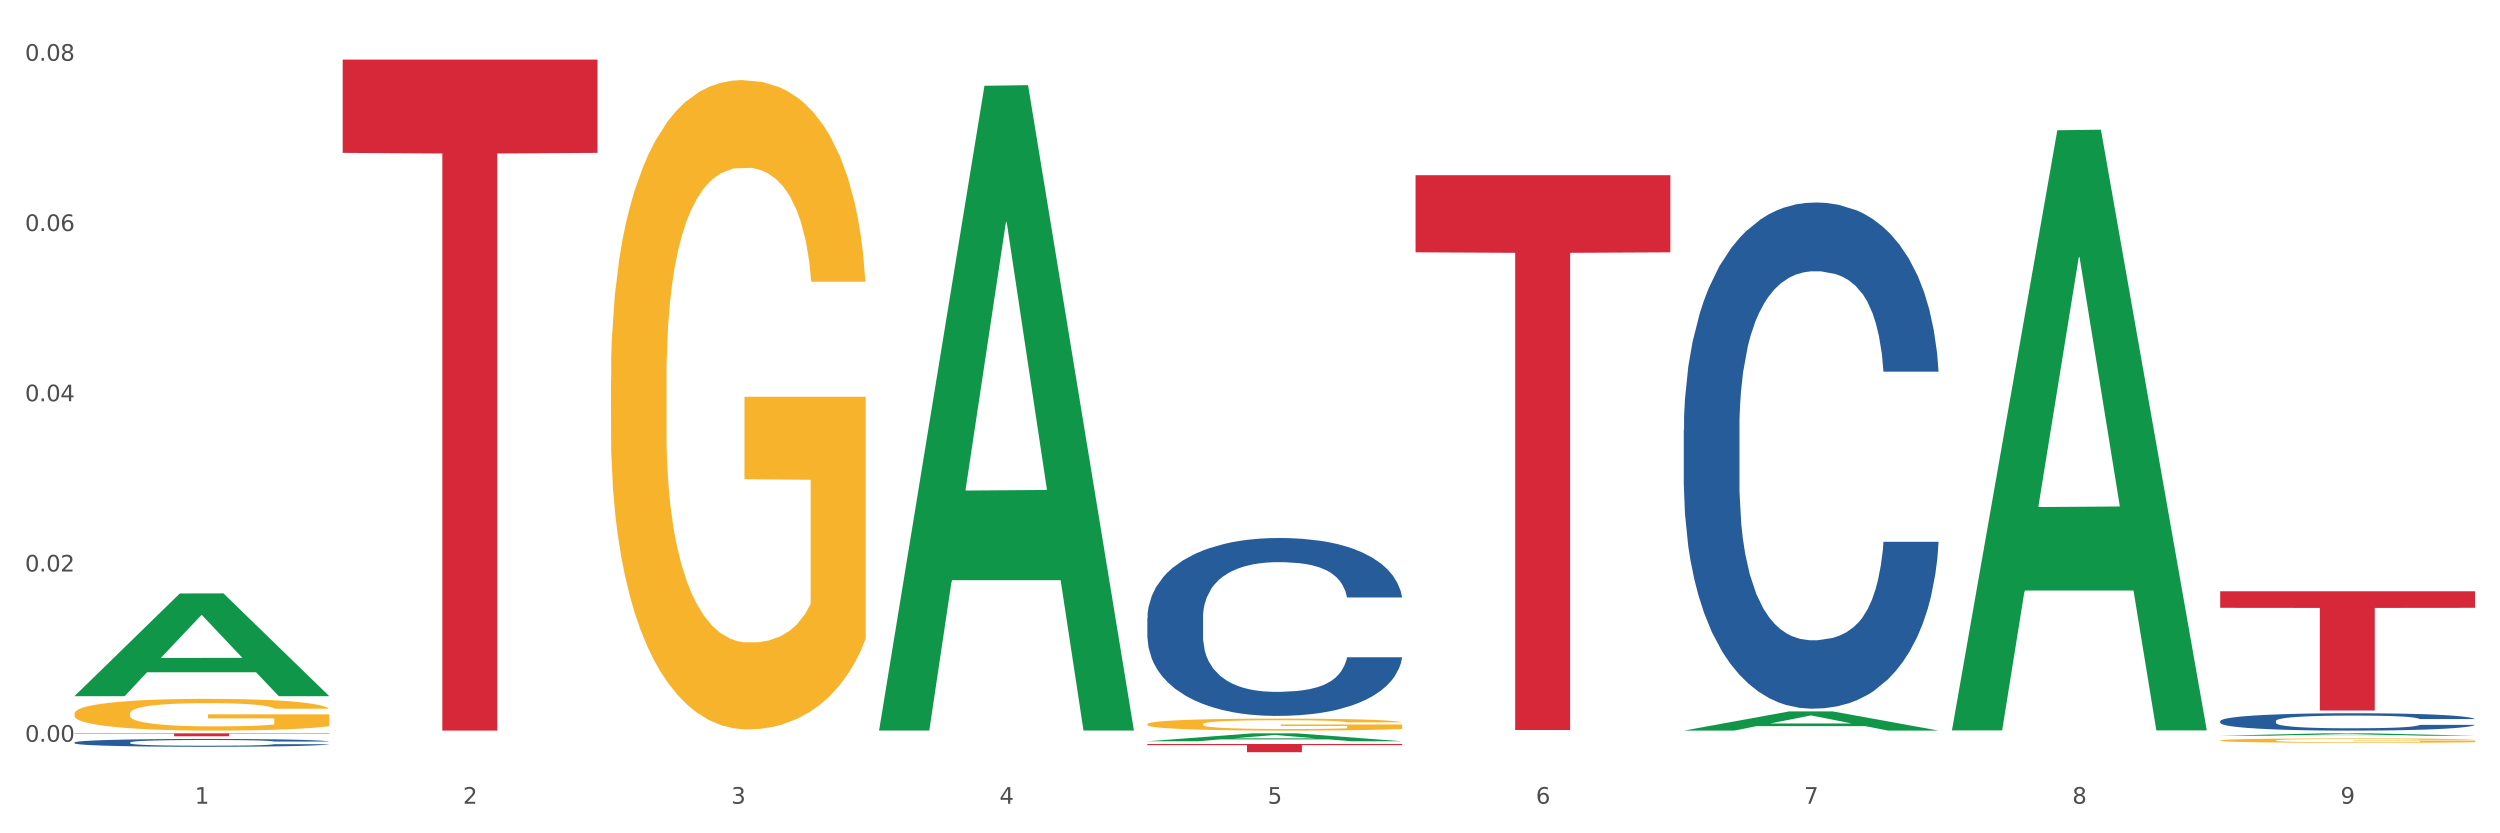 <?xml version="1.0" encoding="utf-8" standalone="no"?>
<!DOCTYPE svg PUBLIC "-//W3C//DTD SVG 1.1//EN"
  "http://www.w3.org/Graphics/SVG/1.1/DTD/svg11.dtd">
<svg xmlns:xlink="http://www.w3.org/1999/xlink" width="1080pt" height="360pt" viewBox="0 0 1080 360" xmlns="http://www.w3.org/2000/svg" version="1.1">
 <rect x="0" y="0" width="1080" height="360" fill="#333333" stroke="none"/>
 <defs>
  <style type="text/css">*{stroke-linejoin: round; stroke-linecap: butt}</style>
 </defs>
 <g id="figure_1">
  <g id="patch_1">
   <path d="M 0 360 
L 1080 360 
L 1080 0 
L 0 0 
z
" style="fill: #ffffff; stroke: #ffffff; stroke-linejoin: miter"/>
  </g>
  <g id="axes_1">
   <g id="matplotlib.axis_1">
    <g id="xtick_1">
     <g id="text_1">
      <!-- 1 -->
      <g style="fill: #4d4d4d" transform="translate(84.159 347.204) scale(0.096 -0.096)">
       <defs>
        <path id="DejaVuSans-31" d="M 794 531 
L 1825 531 
L 1825 4091 
L 703 3866 
L 703 4441 
L 1819 4666 
L 2450 4666 
L 2450 531 
L 3481 531 
L 3481 0 
L 794 0 
L 794 531 
z
" transform="scale(0.016)"/>
       </defs>
       <use xlink:href="#DejaVuSans-31"/>
      </g>
     </g>
    </g>
    <g id="xtick_2">
     <g id="text_2">
      <!-- 2 -->
      <g style="fill: #4d4d4d" transform="translate(200.027 347.204) scale(0.096 -0.096)">
       <defs>
        <path id="DejaVuSans-32" d="M 1228 531 
L 3431 531 
L 3431 0 
L 469 0 
L 469 531 
Q 828 903 1448 1529 
Q 2069 2156 2228 2338 
Q 2531 2678 2651 2914 
Q 2772 3150 2772 3378 
Q 2772 3750 2511 3984 
Q 2250 4219 1831 4219 
Q 1534 4219 1204 4116 
Q 875 4013 500 3803 
L 500 4441 
Q 881 4594 1212 4672 
Q 1544 4750 1819 4750 
Q 2544 4750 2975 4387 
Q 3406 4025 3406 3419 
Q 3406 3131 3298 2873 
Q 3191 2616 2906 2266 
Q 2828 2175 2409 1742 
Q 1991 1309 1228 531 
z
" transform="scale(0.016)"/>
       </defs>
       <use xlink:href="#DejaVuSans-32"/>
      </g>
     </g>
    </g>
    <g id="xtick_3">
     <g id="text_3">
      <!-- 3 -->
      <g style="fill: #4d4d4d" transform="translate(315.896 347.204) scale(0.096 -0.096)">
       <defs>
        <path id="DejaVuSans-33" d="M 2597 2516 
Q 3050 2419 3304 2112 
Q 3559 1806 3559 1356 
Q 3559 666 3084 287 
Q 2609 -91 1734 -91 
Q 1441 -91 1130 -33 
Q 819 25 488 141 
L 488 750 
Q 750 597 1062 519 
Q 1375 441 1716 441 
Q 2309 441 2620 675 
Q 2931 909 2931 1356 
Q 2931 1769 2642 2001 
Q 2353 2234 1838 2234 
L 1294 2234 
L 1294 2753 
L 1863 2753 
Q 2328 2753 2575 2939 
Q 2822 3125 2822 3475 
Q 2822 3834 2567 4026 
Q 2313 4219 1838 4219 
Q 1578 4219 1281 4162 
Q 984 4106 628 3988 
L 628 4550 
Q 988 4650 1302 4700 
Q 1616 4750 1894 4750 
Q 2613 4750 3031 4423 
Q 3450 4097 3450 3541 
Q 3450 3153 3228 2886 
Q 3006 2619 2597 2516 
z
" transform="scale(0.016)"/>
       </defs>
       <use xlink:href="#DejaVuSans-33"/>
      </g>
     </g>
    </g>
    <g id="xtick_4">
     <g id="text_4">
      <!-- 4 -->
      <g style="fill: #4d4d4d" transform="translate(431.765 347.204) scale(0.096 -0.096)">
       <defs>
        <path id="DejaVuSans-34" d="M 2419 4116 
L 825 1625 
L 2419 1625 
L 2419 4116 
z
M 2253 4666 
L 3047 4666 
L 3047 1625 
L 3713 1625 
L 3713 1100 
L 3047 1100 
L 3047 0 
L 2419 0 
L 2419 1100 
L 313 1100 
L 313 1709 
L 2253 4666 
z
" transform="scale(0.016)"/>
       </defs>
       <use xlink:href="#DejaVuSans-34"/>
      </g>
     </g>
    </g>
    <g id="xtick_5">
     <g id="text_5">
      <!-- 5 -->
      <g style="fill: #4d4d4d" transform="translate(547.634 347.204) scale(0.096 -0.096)">
       <defs>
        <path id="DejaVuSans-35" d="M 691 4666 
L 3169 4666 
L 3169 4134 
L 1269 4134 
L 1269 2991 
Q 1406 3038 1543 3061 
Q 1681 3084 1819 3084 
Q 2600 3084 3056 2656 
Q 3513 2228 3513 1497 
Q 3513 744 3044 326 
Q 2575 -91 1722 -91 
Q 1428 -91 1123 -41 
Q 819 9 494 109 
L 494 744 
Q 775 591 1075 516 
Q 1375 441 1709 441 
Q 2250 441 2565 725 
Q 2881 1009 2881 1497 
Q 2881 1984 2565 2268 
Q 2250 2553 1709 2553 
Q 1456 2553 1204 2497 
Q 953 2441 691 2322 
L 691 4666 
z
" transform="scale(0.016)"/>
       </defs>
       <use xlink:href="#DejaVuSans-35"/>
      </g>
     </g>
    </g>
    <g id="xtick_6">
     <g id="text_6">
      <!-- 6 -->
      <g style="fill: #4d4d4d" transform="translate(663.502 347.204) scale(0.096 -0.096)">
       <defs>
        <path id="DejaVuSans-36" d="M 2113 2584 
Q 1688 2584 1439 2293 
Q 1191 2003 1191 1497 
Q 1191 994 1439 701 
Q 1688 409 2113 409 
Q 2538 409 2786 701 
Q 3034 994 3034 1497 
Q 3034 2003 2786 2293 
Q 2538 2584 2113 2584 
z
M 3366 4563 
L 3366 3988 
Q 3128 4100 2886 4159 
Q 2644 4219 2406 4219 
Q 1781 4219 1451 3797 
Q 1122 3375 1075 2522 
Q 1259 2794 1537 2939 
Q 1816 3084 2150 3084 
Q 2853 3084 3261 2657 
Q 3669 2231 3669 1497 
Q 3669 778 3244 343 
Q 2819 -91 2113 -91 
Q 1303 -91 875 529 
Q 447 1150 447 2328 
Q 447 3434 972 4092 
Q 1497 4750 2381 4750 
Q 2619 4750 2861 4703 
Q 3103 4656 3366 4563 
z
" transform="scale(0.016)"/>
       </defs>
       <use xlink:href="#DejaVuSans-36"/>
      </g>
     </g>
    </g>
    <g id="xtick_7">
     <g id="text_7">
      <!-- 7 -->
      <g style="fill: #4d4d4d" transform="translate(779.371 347.204) scale(0.096 -0.096)">
       <defs>
        <path id="DejaVuSans-37" d="M 525 4666 
L 3525 4666 
L 3525 4397 
L 1831 0 
L 1172 0 
L 2766 4134 
L 525 4134 
L 525 4666 
z
" transform="scale(0.016)"/>
       </defs>
       <use xlink:href="#DejaVuSans-37"/>
      </g>
     </g>
    </g>
    <g id="xtick_8">
     <g id="text_8">
      <!-- 8 -->
      <g style="fill: #4d4d4d" transform="translate(895.24 347.204) scale(0.096 -0.096)">
       <defs>
        <path id="DejaVuSans-38" d="M 2034 2216 
Q 1584 2216 1326 1975 
Q 1069 1734 1069 1313 
Q 1069 891 1326 650 
Q 1584 409 2034 409 
Q 2484 409 2743 651 
Q 3003 894 3003 1313 
Q 3003 1734 2745 1975 
Q 2488 2216 2034 2216 
z
M 1403 2484 
Q 997 2584 770 2862 
Q 544 3141 544 3541 
Q 544 4100 942 4425 
Q 1341 4750 2034 4750 
Q 2731 4750 3128 4425 
Q 3525 4100 3525 3541 
Q 3525 3141 3298 2862 
Q 3072 2584 2669 2484 
Q 3125 2378 3379 2068 
Q 3634 1759 3634 1313 
Q 3634 634 3220 271 
Q 2806 -91 2034 -91 
Q 1263 -91 848 271 
Q 434 634 434 1313 
Q 434 1759 690 2068 
Q 947 2378 1403 2484 
z
M 1172 3481 
Q 1172 3119 1398 2916 
Q 1625 2713 2034 2713 
Q 2441 2713 2670 2916 
Q 2900 3119 2900 3481 
Q 2900 3844 2670 4047 
Q 2441 4250 2034 4250 
Q 1625 4250 1398 4047 
Q 1172 3844 1172 3481 
z
" transform="scale(0.016)"/>
       </defs>
       <use xlink:href="#DejaVuSans-38"/>
      </g>
     </g>
    </g>
    <g id="xtick_9">
     <g id="text_9">
      <!-- 9 -->
      <g style="fill: #4d4d4d" transform="translate(1011.108 347.204) scale(0.096 -0.096)">
       <defs>
        <path id="DejaVuSans-39" d="M 703 97 
L 703 672 
Q 941 559 1184 500 
Q 1428 441 1663 441 
Q 2288 441 2617 861 
Q 2947 1281 2994 2138 
Q 2813 1869 2534 1725 
Q 2256 1581 1919 1581 
Q 1219 1581 811 2004 
Q 403 2428 403 3163 
Q 403 3881 828 4315 
Q 1253 4750 1959 4750 
Q 2769 4750 3195 4129 
Q 3622 3509 3622 2328 
Q 3622 1225 3098 567 
Q 2575 -91 1691 -91 
Q 1453 -91 1209 -44 
Q 966 3 703 97 
z
M 1959 2075 
Q 2384 2075 2632 2365 
Q 2881 2656 2881 3163 
Q 2881 3666 2632 3958 
Q 2384 4250 1959 4250 
Q 1534 4250 1286 3958 
Q 1038 3666 1038 3163 
Q 1038 2656 1286 2365 
Q 1534 2075 1959 2075 
z
" transform="scale(0.016)"/>
       </defs>
       <use xlink:href="#DejaVuSans-39"/>
      </g>
     </g>
    </g>
    <g id="xtick_10"/>
    <g id="xtick_11"/>
    <g id="xtick_12"/>
    <g id="xtick_13"/>
    <g id="xtick_14"/>
    <g id="xtick_15"/>
    <g id="xtick_16"/>
    <g id="xtick_17"/>
   </g>
   <g id="matplotlib.axis_2">
    <g id="ytick_1">
     <g id="text_10">
      <!-- 0.00 -->
      <g style="fill: #4d4d4d" transform="translate(10.8 320.436) scale(0.096 -0.096)">
       <defs>
        <path id="DejaVuSans-30" d="M 2034 4250 
Q 1547 4250 1301 3770 
Q 1056 3291 1056 2328 
Q 1056 1369 1301 889 
Q 1547 409 2034 409 
Q 2525 409 2770 889 
Q 3016 1369 3016 2328 
Q 3016 3291 2770 3770 
Q 2525 4250 2034 4250 
z
M 2034 4750 
Q 2819 4750 3233 4129 
Q 3647 3509 3647 2328 
Q 3647 1150 3233 529 
Q 2819 -91 2034 -91 
Q 1250 -91 836 529 
Q 422 1150 422 2328 
Q 422 3509 836 4129 
Q 1250 4750 2034 4750 
z
" transform="scale(0.016)"/>
        <path id="DejaVuSans-2e" d="M 684 794 
L 1344 794 
L 1344 0 
L 684 0 
L 684 794 
z
" transform="scale(0.016)"/>
       </defs>
       <use xlink:href="#DejaVuSans-30"/>
       <use xlink:href="#DejaVuSans-2e" transform="translate(63.623 0)"/>
       <use xlink:href="#DejaVuSans-30" transform="translate(95.41 0)"/>
       <use xlink:href="#DejaVuSans-30" transform="translate(159.033 0)"/>
      </g>
     </g>
    </g>
    <g id="ytick_2">
     <g id="text_11">
      <!-- 0.02 -->
      <g style="fill: #4d4d4d" transform="translate(10.8 246.889) scale(0.096 -0.096)">
       <use xlink:href="#DejaVuSans-30"/>
       <use xlink:href="#DejaVuSans-2e" transform="translate(63.623 0)"/>
       <use xlink:href="#DejaVuSans-30" transform="translate(95.41 0)"/>
       <use xlink:href="#DejaVuSans-32" transform="translate(159.033 0)"/>
      </g>
     </g>
    </g>
    <g id="ytick_3">
     <g id="text_12">
      <!-- 0.04 -->
      <g style="fill: #4d4d4d" transform="translate(10.8 173.342) scale(0.096 -0.096)">
       <use xlink:href="#DejaVuSans-30"/>
       <use xlink:href="#DejaVuSans-2e" transform="translate(63.623 0)"/>
       <use xlink:href="#DejaVuSans-30" transform="translate(95.41 0)"/>
       <use xlink:href="#DejaVuSans-34" transform="translate(159.033 0)"/>
      </g>
     </g>
    </g>
    <g id="ytick_4">
     <g id="text_13">
      <!-- 0.06 -->
      <g style="fill: #4d4d4d" transform="translate(10.8 99.795) scale(0.096 -0.096)">
       <use xlink:href="#DejaVuSans-30"/>
       <use xlink:href="#DejaVuSans-2e" transform="translate(63.623 0)"/>
       <use xlink:href="#DejaVuSans-30" transform="translate(95.41 0)"/>
       <use xlink:href="#DejaVuSans-36" transform="translate(159.033 0)"/>
      </g>
     </g>
    </g>
    <g id="ytick_5">
     <g id="text_14">
      <!-- 0.08 -->
      <g style="fill: #4d4d4d" transform="translate(10.8 26.248) scale(0.096 -0.096)">
       <use xlink:href="#DejaVuSans-30"/>
       <use xlink:href="#DejaVuSans-2e" transform="translate(63.623 0)"/>
       <use xlink:href="#DejaVuSans-30" transform="translate(95.41 0)"/>
       <use xlink:href="#DejaVuSans-38" transform="translate(159.033 0)"/>
      </g>
     </g>
    </g>
    <g id="ytick_6"/>
    <g id="ytick_7"/>
    <g id="ytick_8"/>
    <g id="ytick_9"/>
   </g>
   <g id="PolyCollection_1">
    <path d="M 32.175 300.667 
L 32.288 300.625 
L 77.68 256.374 
L 96.518 256.332 
L 142.25 300.75 
L 120.462 300.75 
L 110.589 290.407 
L 63.722 290.407 
L 63.382 290.574 
L 53.85 300.75 
L 32.175 300.75 
L 32.175 300.667 
L 69.623 284.234 
L 104.689 284.192 
L 87.326 265.8 
L 87.099 265.716 
L 86.872 265.841 
L 69.51 284.192 
L 69.623 284.234 
L 32.175 300.667 
z
" clip-path="url(#p6d19f38446)" style="fill: #109648"/>
    <path d="M 495.65 321.397 
L 605.725 321.397 
L 605.725 321.89 
L 562.425 321.894 
L 562.425 324.95 
L 538.689 324.95 
L 538.689 321.894 
L 495.65 321.89 
L 495.65 321.4 
L 495.65 321.397 
z
" clip-path="url(#p6d19f38446)" style="fill: #d62839"/>
    <path d="M 148.044 25.759 
L 258.119 25.759 
L 258.119 66.039 
L 214.819 66.311 
L 214.819 315.609 
L 191.083 315.609 
L 191.083 66.311 
L 148.044 66.039 
L 148.044 26.032 
L 148.044 25.759 
z
" clip-path="url(#p6d19f38446)" style="fill: #d62839"/>
    <path d="M 32.175 316.789 
L 142.25 316.789 
L 142.25 316.966 
L 98.951 316.967 
L 98.951 318.062 
L 75.214 318.062 
L 75.214 316.967 
L 32.175 316.966 
L 32.175 316.79 
L 32.175 316.789 
z
" clip-path="url(#p6d19f38446)" style="fill: #d62839"/>
    <path d="M 32.175 320.745 
L 32.305 320.742 
L 32.305 320.656 
L 32.695 320.538 
L 34.127 320.322 
L 35.948 320.159 
L 39.071 319.967 
L 40.762 319.887 
L 42.974 319.797 
L 47.528 319.652 
L 52.733 319.528 
L 56.376 319.461 
L 59.108 319.417 
L 65.224 319.34 
L 68.737 319.306 
L 72.38 319.278 
L 75.503 319.26 
L 80.707 319.238 
L 84.871 319.229 
L 89.685 319.226 
L 93.718 319.229 
L 99.053 319.241 
L 106.86 319.278 
L 109.852 319.3 
L 113.886 319.337 
L 118.049 319.386 
L 121.432 319.436 
L 125.336 319.507 
L 129.369 319.6 
L 133.273 319.717 
L 136.005 319.825 
L 138.217 319.939 
L 140.168 320.078 
L 141.6 320.23 
L 142.25 320.356 
L 118.44 320.356 
L 117.789 320.242 
L 116.488 320.118 
L 115.187 320.035 
L 113.756 319.967 
L 111.544 319.89 
L 109.592 319.84 
L 106.339 319.782 
L 103.347 319.745 
L 100.874 319.723 
L 97.882 319.705 
L 91.506 319.686 
L 86.952 319.686 
L 84.09 319.692 
L 80.577 319.708 
L 77.584 319.729 
L 74.071 319.766 
L 71.339 319.806 
L 68.607 319.859 
L 67.045 319.896 
L 64.703 319.964 
L 63.142 320.02 
L 61.06 320.115 
L 59.889 320.183 
L 57.807 320.359 
L 56.896 320.489 
L 56.506 320.579 
L 56.246 320.677 
L 56.246 321.159 
L 57.027 321.375 
L 57.677 321.468 
L 58.718 321.573 
L 60.67 321.709 
L 63.532 321.842 
L 66.525 321.938 
L 68.997 321.996 
L 71.339 322.04 
L 73.681 322.073 
L 76.543 322.104 
L 78.885 322.123 
L 82.398 322.141 
L 86.562 322.151 
L 89.815 322.151 
L 96.451 322.135 
L 99.443 322.12 
L 102.306 322.098 
L 105.428 322.064 
L 107.901 322.027 
L 109.332 321.999 
L 111.674 321.941 
L 113.495 321.879 
L 115.057 321.808 
L 116.098 321.746 
L 117.269 321.653 
L 118.179 321.548 
L 118.44 321.493 
L 142.25 321.493 
L 141.73 321.604 
L 140.819 321.712 
L 138.997 321.857 
L 137.566 321.941 
L 135.354 322.043 
L 133.012 322.129 
L 129.759 322.225 
L 126.767 322.296 
L 123.644 322.358 
L 120.261 322.413 
L 114.146 322.49 
L 111.934 322.512 
L 107.25 322.549 
L 103.607 322.571 
L 98.272 322.592 
L 92.807 322.605 
L 87.083 322.608 
L 82.008 322.602 
L 76.413 322.583 
L 72.9 322.565 
L 68.997 322.537 
L 64.443 322.494 
L 60.149 322.441 
L 56.116 322.379 
L 52.342 322.308 
L 48.829 322.228 
L 44.275 322.095 
L 40.893 321.965 
L 38.42 321.845 
L 36.729 321.743 
L 35.037 321.613 
L 34.127 321.524 
L 32.695 321.308 
L 32.175 321.107 
L 32.175 320.745 
z
" clip-path="url(#p6d19f38446)" style="fill: #255c99"/>
    <path d="M 495.65 266.948 
L 495.78 266.878 
L 495.78 264.912 
L 496.17 262.245 
L 497.602 257.331 
L 499.423 253.611 
L 502.546 249.259 
L 504.237 247.434 
L 506.449 245.398 
L 511.003 242.099 
L 516.208 239.291 
L 519.851 237.747 
L 522.583 236.764 
L 528.698 235.009 
L 532.212 234.237 
L 535.855 233.605 
L 538.977 233.184 
L 544.182 232.693 
L 548.345 232.482 
L 553.16 232.412 
L 557.193 232.482 
L 562.528 232.763 
L 570.335 233.605 
L 573.327 234.096 
L 577.361 234.939 
L 581.524 236.062 
L 584.907 237.185 
L 588.81 238.8 
L 592.844 240.905 
L 596.747 243.573 
L 599.48 246.03 
L 601.692 248.627 
L 603.643 251.786 
L 605.075 255.225 
L 605.725 258.103 
L 581.915 258.103 
L 581.264 255.506 
L 579.963 252.698 
L 578.662 250.803 
L 577.23 249.259 
L 575.019 247.504 
L 573.067 246.381 
L 569.814 245.047 
L 566.821 244.205 
L 564.349 243.713 
L 561.357 243.292 
L 554.981 242.871 
L 550.427 242.871 
L 547.565 243.011 
L 544.052 243.362 
L 541.059 243.854 
L 537.546 244.696 
L 534.814 245.609 
L 532.081 246.802 
L 530.52 247.644 
L 528.178 249.189 
L 526.617 250.452 
L 524.535 252.628 
L 523.364 254.172 
L 521.282 258.174 
L 520.371 261.122 
L 519.981 263.157 
L 519.721 265.404 
L 519.721 276.354 
L 520.501 281.268 
L 521.152 283.374 
L 522.193 285.761 
L 524.145 288.849 
L 527.007 291.868 
L 530 294.044 
L 532.472 295.377 
L 534.814 296.36 
L 537.156 297.132 
L 540.018 297.834 
L 542.36 298.255 
L 545.873 298.677 
L 550.037 298.887 
L 553.29 298.887 
L 559.925 298.536 
L 562.918 298.185 
L 565.781 297.694 
L 568.903 296.922 
L 571.375 296.079 
L 572.807 295.448 
L 575.149 294.114 
L 576.97 292.71 
L 578.532 291.095 
L 579.573 289.691 
L 580.744 287.586 
L 581.654 285.199 
L 581.915 283.935 
L 605.725 283.935 
L 605.205 286.462 
L 604.294 288.919 
L 602.472 292.219 
L 601.041 294.114 
L 598.829 296.43 
L 596.487 298.396 
L 593.234 300.572 
L 590.242 302.186 
L 587.119 303.59 
L 583.736 304.854 
L 577.621 306.609 
L 575.409 307.1 
L 570.725 307.942 
L 567.082 308.434 
L 561.747 308.925 
L 556.282 309.206 
L 550.557 309.276 
L 545.483 309.136 
L 539.888 308.715 
L 536.375 308.293 
L 532.472 307.662 
L 527.918 306.679 
L 523.624 305.486 
L 519.591 304.082 
L 515.817 302.467 
L 512.304 300.642 
L 507.75 297.624 
L 504.367 294.675 
L 501.895 291.938 
L 500.204 289.621 
L 498.512 286.673 
L 497.602 284.637 
L 496.17 279.724 
L 495.65 275.161 
L 495.65 266.948 
z
" clip-path="url(#p6d19f38446)" style="fill: #255c99"/>
    <path d="M 727.387 185.733 
L 727.517 185.533 
L 727.517 179.941 
L 727.908 172.351 
L 729.339 158.371 
L 731.161 147.786 
L 734.283 135.403 
L 735.975 130.211 
L 738.187 124.419 
L 742.741 115.032 
L 747.945 107.043 
L 751.588 102.649 
L 754.321 99.853 
L 760.436 94.86 
L 763.949 92.663 
L 767.592 90.866 
L 770.715 89.668 
L 775.919 88.27 
L 780.083 87.671 
L 784.897 87.471 
L 788.931 87.671 
L 794.265 88.469 
L 802.072 90.866 
L 805.065 92.264 
L 809.098 94.661 
L 813.262 97.856 
L 816.645 101.052 
L 820.548 105.645 
L 824.581 111.637 
L 828.485 119.226 
L 831.217 126.216 
L 833.429 133.606 
L 835.381 142.593 
L 836.812 152.379 
L 837.463 160.568 
L 813.652 160.568 
L 813.001 153.178 
L 811.7 145.19 
L 810.399 139.797 
L 808.968 135.403 
L 806.756 130.41 
L 804.804 127.215 
L 801.551 123.42 
L 798.559 121.024 
L 796.087 119.626 
L 793.094 118.427 
L 786.719 117.229 
L 782.165 117.229 
L 779.302 117.628 
L 775.789 118.627 
L 772.797 120.025 
L 769.284 122.422 
L 766.551 125.018 
L 763.819 128.413 
L 762.257 130.81 
L 759.915 135.204 
L 758.354 138.799 
L 756.272 144.99 
L 755.101 149.384 
L 753.019 160.768 
L 752.109 169.156 
L 751.718 174.948 
L 751.458 181.339 
L 751.458 212.495 
L 752.239 226.475 
L 752.889 232.467 
L 753.93 239.257 
L 755.882 248.045 
L 758.744 256.633 
L 761.737 262.824 
L 764.209 266.619 
L 766.551 269.415 
L 768.893 271.612 
L 771.756 273.609 
L 774.098 274.807 
L 777.611 276.006 
L 781.774 276.605 
L 785.027 276.605 
L 791.663 275.606 
L 794.656 274.608 
L 797.518 273.21 
L 800.641 271.013 
L 803.113 268.616 
L 804.544 266.819 
L 806.886 263.024 
L 808.708 259.029 
L 810.269 254.436 
L 811.31 250.442 
L 812.481 244.45 
L 813.392 237.66 
L 813.652 234.065 
L 837.463 234.065 
L 836.942 241.254 
L 836.031 248.245 
L 834.21 257.631 
L 832.779 263.024 
L 830.567 269.615 
L 828.225 275.207 
L 824.972 281.398 
L 821.979 285.992 
L 818.856 289.986 
L 815.474 293.581 
L 809.358 298.574 
L 807.146 299.972 
L 802.462 302.368 
L 798.819 303.767 
L 793.485 305.165 
L 788.02 305.963 
L 782.295 306.163 
L 777.22 305.764 
L 771.626 304.565 
L 768.113 303.367 
L 764.209 301.57 
L 759.655 298.774 
L 755.362 295.378 
L 751.328 291.384 
L 747.555 286.79 
L 744.042 281.598 
L 739.488 273.01 
L 736.105 264.622 
L 733.633 256.833 
L 731.941 250.242 
L 730.25 241.854 
L 729.339 236.062 
L 727.908 222.081 
L 727.387 209.1 
L 727.387 185.733 
z
" clip-path="url(#p6d19f38446)" style="fill: #255c99"/>
    <path d="M 959.125 311.492 
L 959.255 311.485 
L 959.255 311.293 
L 959.645 311.032 
L 961.076 310.553 
L 962.898 310.189 
L 966.021 309.764 
L 967.712 309.586 
L 969.924 309.387 
L 974.478 309.065 
L 979.683 308.791 
L 983.326 308.64 
L 986.058 308.544 
L 992.173 308.373 
L 995.686 308.297 
L 999.33 308.236 
L 1002.452 308.195 
L 1007.657 308.147 
L 1011.82 308.126 
L 1016.635 308.119 
L 1020.668 308.126 
L 1026.003 308.153 
L 1033.809 308.236 
L 1036.802 308.284 
L 1040.835 308.366 
L 1044.999 308.476 
L 1048.382 308.585 
L 1052.285 308.743 
L 1056.319 308.949 
L 1060.222 309.209 
L 1062.955 309.449 
L 1065.167 309.703 
L 1067.118 310.011 
L 1068.549 310.347 
L 1069.2 310.628 
L 1045.389 310.628 
L 1044.739 310.374 
L 1043.438 310.1 
L 1042.137 309.915 
L 1040.705 309.764 
L 1038.493 309.593 
L 1036.542 309.483 
L 1033.289 309.353 
L 1030.296 309.271 
L 1027.824 309.223 
L 1024.832 309.182 
L 1018.456 309.14 
L 1013.902 309.14 
L 1011.04 309.154 
L 1007.527 309.188 
L 1004.534 309.236 
L 1001.021 309.319 
L 998.289 309.408 
L 995.556 309.524 
L 993.995 309.607 
L 991.653 309.757 
L 990.092 309.881 
L 988.01 310.093 
L 986.839 310.244 
L 984.757 310.635 
L 983.846 310.923 
L 983.456 311.122 
L 983.196 311.341 
L 983.196 312.41 
L 983.976 312.89 
L 984.627 313.096 
L 985.668 313.329 
L 987.619 313.63 
L 990.482 313.925 
L 993.474 314.138 
L 995.947 314.268 
L 998.289 314.364 
L 1000.631 314.439 
L 1003.493 314.508 
L 1005.835 314.549 
L 1009.348 314.59 
L 1013.512 314.611 
L 1016.765 314.611 
L 1023.4 314.576 
L 1026.393 314.542 
L 1029.255 314.494 
L 1032.378 314.419 
L 1034.85 314.336 
L 1036.282 314.275 
L 1038.624 314.144 
L 1040.445 314.007 
L 1042.006 313.85 
L 1043.047 313.713 
L 1044.218 313.507 
L 1045.129 313.274 
L 1045.389 313.151 
L 1069.2 313.151 
L 1068.68 313.397 
L 1067.769 313.637 
L 1065.947 313.959 
L 1064.516 314.144 
L 1062.304 314.371 
L 1059.962 314.563 
L 1056.709 314.775 
L 1053.717 314.933 
L 1050.594 315.07 
L 1047.211 315.193 
L 1041.096 315.365 
L 1038.884 315.413 
L 1034.2 315.495 
L 1030.557 315.543 
L 1025.222 315.591 
L 1019.757 315.618 
L 1014.032 315.625 
L 1008.958 315.611 
L 1003.363 315.57 
L 999.85 315.529 
L 995.947 315.467 
L 991.393 315.371 
L 987.099 315.255 
L 983.065 315.118 
L 979.292 314.96 
L 975.779 314.782 
L 971.225 314.487 
L 967.842 314.199 
L 965.37 313.932 
L 963.679 313.706 
L 961.987 313.418 
L 961.076 313.219 
L 959.645 312.739 
L 959.125 312.294 
L 959.125 311.492 
z
" clip-path="url(#p6d19f38446)" style="fill: #255c99"/>
    <path d="M 611.519 75.695 
L 721.594 75.695 
L 721.594 109 
L 678.294 109.225 
L 678.294 315.353 
L 654.557 315.353 
L 654.557 109.225 
L 611.519 109 
L 611.519 75.92 
L 611.519 75.695 
z
" clip-path="url(#p6d19f38446)" style="fill: #d62839"/>
    <path d="M 959.125 319.873 
L 959.255 319.871 
L 959.255 319.809 
L 959.515 319.755 
L 960.814 319.624 
L 962.764 319.517 
L 964.193 319.459 
L 965.623 319.412 
L 967.312 319.365 
L 969.391 319.317 
L 973.16 319.245 
L 975.5 319.209 
L 978.359 319.171 
L 983.557 319.115 
L 987.326 319.084 
L 991.225 319.058 
L 997.593 319.026 
L 1001.751 319.012 
L 1006.17 319.002 
L 1011.498 318.995 
L 1015.527 318.993 
L 1024.364 318.998 
L 1031.902 319.014 
L 1035.541 319.026 
L 1040.219 319.047 
L 1042.688 319.061 
L 1046.717 319.089 
L 1050.876 319.125 
L 1053.735 319.157 
L 1058.024 319.216 
L 1061.273 319.275 
L 1064.262 319.348 
L 1065.821 319.398 
L 1066.991 319.445 
L 1068.03 319.499 
L 1069.07 319.584 
L 1045.677 319.584 
L 1044.768 319.524 
L 1043.338 319.466 
L 1041.259 319.411 
L 1039.439 319.376 
L 1036.32 319.332 
L 1033.461 319.304 
L 1030.472 319.284 
L 1026.833 319.266 
L 1023.974 319.258 
L 1019.946 319.251 
L 1012.018 319.252 
L 1006.69 319.266 
L 1003.051 319.284 
L 1000.712 319.299 
L 998.632 319.317 
L 996.293 319.341 
L 993.564 319.378 
L 991.614 319.411 
L 989.665 319.452 
L 988.106 319.494 
L 986.676 319.543 
L 985.506 319.595 
L 984.597 319.649 
L 983.817 319.715 
L 983.167 319.824 
L 983.167 320.063 
L 983.427 320.116 
L 984.077 320.188 
L 984.857 320.242 
L 986.156 320.306 
L 987.326 320.349 
L 989.535 320.412 
L 992.004 320.464 
L 993.954 320.497 
L 995.903 320.525 
L 999.282 320.563 
L 1003.051 320.595 
L 1006.3 320.614 
L 1010.718 320.631 
L 1013.708 320.638 
L 1016.307 320.642 
L 1022.675 320.642 
L 1027.223 320.636 
L 1032.292 320.624 
L 1036.19 320.609 
L 1039.439 320.589 
L 1043.078 320.558 
L 1045.418 320.529 
L 1045.418 320.165 
L 1016.827 320.163 
L 1016.827 319.922 
L 1069.2 319.922 
L 1069.2 320.631 
L 1066.991 320.668 
L 1064.521 320.701 
L 1061.922 320.73 
L 1058.024 320.767 
L 1053.345 320.802 
L 1049.186 320.826 
L 1044.768 320.847 
L 1039.569 320.866 
L 1032.811 320.883 
L 1028.653 320.89 
L 1023.454 320.895 
L 1017.346 320.897 
L 1012.018 320.894 
L 1006.82 320.885 
L 1001.361 320.869 
L 996.033 320.847 
L 992.004 320.824 
L 987.976 320.796 
L 983.687 320.76 
L 980.308 320.725 
L 977.709 320.694 
L 974.85 320.654 
L 971.731 320.602 
L 969.391 320.555 
L 967.312 320.506 
L 965.103 320.443 
L 963.543 320.389 
L 961.984 320.322 
L 961.074 320.271 
L 960.034 320.193 
L 959.255 320.083 
L 959.125 319.873 
z
" clip-path="url(#p6d19f38446)" style="fill: #f7b32b"/>
    <path d="M 495.65 312.836 
L 495.78 312.831 
L 495.78 312.661 
L 496.04 312.514 
L 497.339 312.159 
L 499.289 311.865 
L 500.718 311.709 
L 502.148 311.581 
L 503.837 311.454 
L 505.917 311.321 
L 509.685 311.127 
L 512.025 311.027 
L 514.884 310.923 
L 520.082 310.772 
L 523.851 310.686 
L 527.75 310.615 
L 534.118 310.53 
L 538.276 310.492 
L 542.695 310.464 
L 548.023 310.445 
L 552.052 310.44 
L 560.889 310.454 
L 568.427 310.497 
L 572.066 310.53 
L 576.744 310.587 
L 579.214 310.625 
L 583.242 310.701 
L 587.401 310.8 
L 590.26 310.885 
L 594.549 311.046 
L 597.798 311.207 
L 600.787 311.406 
L 602.346 311.543 
L 603.516 311.671 
L 604.556 311.818 
L 605.595 312.05 
L 582.203 312.05 
L 581.293 311.884 
L 579.863 311.728 
L 577.784 311.577 
L 575.965 311.482 
L 572.846 311.364 
L 569.986 311.288 
L 566.997 311.231 
L 563.359 311.184 
L 560.499 311.16 
L 556.471 311.141 
L 548.543 311.146 
L 543.215 311.184 
L 539.576 311.231 
L 537.237 311.274 
L 535.157 311.321 
L 532.818 311.387 
L 530.089 311.487 
L 528.14 311.577 
L 526.19 311.69 
L 524.631 311.804 
L 523.201 311.936 
L 522.032 312.079 
L 521.122 312.225 
L 520.342 312.405 
L 519.692 312.704 
L 519.692 313.352 
L 519.952 313.499 
L 520.602 313.693 
L 521.382 313.84 
L 522.681 314.015 
L 523.851 314.134 
L 526.06 314.304 
L 528.529 314.446 
L 530.479 314.536 
L 532.428 314.612 
L 535.807 314.716 
L 539.576 314.801 
L 542.825 314.853 
L 547.244 314.901 
L 550.233 314.92 
L 552.832 314.929 
L 559.2 314.929 
L 563.748 314.915 
L 568.817 314.882 
L 572.716 314.839 
L 575.965 314.787 
L 579.603 314.702 
L 581.943 314.621 
L 581.943 313.632 
L 553.352 313.627 
L 553.352 312.969 
L 605.725 312.969 
L 605.725 314.901 
L 603.516 315 
L 601.047 315.09 
L 598.447 315.171 
L 594.549 315.27 
L 589.87 315.365 
L 585.711 315.431 
L 581.293 315.488 
L 576.094 315.54 
L 569.337 315.587 
L 565.178 315.606 
L 559.98 315.62 
L 553.871 315.625 
L 548.543 315.616 
L 543.345 315.592 
L 537.887 315.549 
L 532.558 315.488 
L 528.529 315.426 
L 524.501 315.35 
L 520.212 315.251 
L 516.833 315.156 
L 514.234 315.071 
L 511.375 314.962 
L 508.256 314.82 
L 505.917 314.692 
L 503.837 314.56 
L 501.628 314.389 
L 500.068 314.242 
L 498.509 314.058 
L 497.599 313.92 
L 496.56 313.707 
L 495.78 313.409 
L 495.65 312.836 
z
" clip-path="url(#p6d19f38446)" style="fill: #f7b32b"/>
    <path d="M 263.912 164.229 
L 264.042 163.973 
L 264.042 154.75 
L 264.302 146.808 
L 265.602 127.593 
L 267.551 111.708 
L 268.981 103.254 
L 270.41 96.336 
L 272.1 89.419 
L 274.179 82.245 
L 277.948 71.741 
L 280.287 66.361 
L 283.146 60.725 
L 288.345 52.526 
L 292.114 47.915 
L 296.012 44.072 
L 302.38 39.46 
L 306.539 37.411 
L 310.958 35.873 
L 316.286 34.849 
L 320.315 34.593 
L 329.152 35.361 
L 336.689 37.667 
L 340.328 39.46 
L 345.007 42.535 
L 347.476 44.584 
L 351.505 48.683 
L 355.663 54.064 
L 358.523 58.675 
L 362.811 67.386 
L 366.06 76.097 
L 369.049 86.857 
L 370.609 94.287 
L 371.778 101.204 
L 372.818 109.146 
L 373.858 121.7 
L 350.465 121.7 
L 349.555 112.733 
L 348.126 104.279 
L 346.047 96.08 
L 344.227 90.956 
L 341.108 84.551 
L 338.249 80.452 
L 335.26 77.378 
L 331.621 74.816 
L 328.762 73.535 
L 324.733 72.51 
L 316.806 72.766 
L 311.477 74.816 
L 307.839 77.378 
L 305.499 79.684 
L 303.42 82.245 
L 301.081 85.832 
L 298.352 91.212 
L 296.402 96.08 
L 294.453 102.229 
L 292.893 108.378 
L 291.464 115.551 
L 290.294 123.237 
L 289.384 131.179 
L 288.605 140.915 
L 287.955 157.056 
L 287.955 192.155 
L 288.215 200.097 
L 288.865 210.601 
L 289.644 218.543 
L 290.944 228.023 
L 292.114 234.428 
L 294.323 243.651 
L 296.792 251.337 
L 298.741 256.205 
L 300.691 260.304 
L 304.07 265.94 
L 307.839 270.552 
L 311.088 273.37 
L 315.506 275.932 
L 318.495 276.957 
L 321.094 277.469 
L 327.462 277.469 
L 332.011 276.7 
L 337.079 274.907 
L 340.978 272.601 
L 344.227 269.783 
L 347.866 265.171 
L 350.205 260.816 
L 350.205 207.271 
L 321.614 207.014 
L 321.614 171.403 
L 373.988 171.403 
L 373.988 275.932 
L 371.778 281.312 
L 369.309 286.18 
L 366.71 290.535 
L 362.811 295.915 
L 358.133 301.039 
L 353.974 304.626 
L 349.555 307.701 
L 344.357 310.519 
L 337.599 313.081 
L 333.44 314.105 
L 328.242 314.874 
L 322.134 315.13 
L 316.806 314.618 
L 311.607 313.337 
L 306.149 311.031 
L 300.821 307.701 
L 296.792 304.37 
L 292.763 300.271 
L 288.475 294.891 
L 285.096 289.767 
L 282.497 285.155 
L 279.637 279.262 
L 276.518 271.576 
L 274.179 264.659 
L 272.1 257.486 
L 269.891 248.262 
L 268.331 240.32 
L 266.772 230.328 
L 265.862 222.899 
L 264.822 211.37 
L 264.042 195.229 
L 263.912 164.229 
z
" clip-path="url(#p6d19f38446)" style="fill: #f7b32b"/>
    <path d="M 32.175 308.25 
L 32.305 308.237 
L 32.305 307.787 
L 32.565 307.399 
L 33.864 306.459 
L 35.814 305.683 
L 37.243 305.27 
L 38.673 304.932 
L 40.362 304.594 
L 42.442 304.243 
L 46.211 303.73 
L 48.55 303.467 
L 51.409 303.191 
L 56.607 302.791 
L 60.376 302.565 
L 64.275 302.377 
L 70.643 302.152 
L 74.802 302.052 
L 79.22 301.977 
L 84.548 301.927 
L 88.577 301.914 
L 97.414 301.952 
L 104.952 302.064 
L 108.591 302.152 
L 113.269 302.302 
L 115.739 302.403 
L 119.767 302.603 
L 123.926 302.866 
L 126.785 303.091 
L 131.074 303.517 
L 134.323 303.943 
L 137.312 304.469 
L 138.871 304.832 
L 140.041 305.17 
L 141.081 305.558 
L 142.12 306.171 
L 118.728 306.171 
L 117.818 305.733 
L 116.388 305.32 
L 114.309 304.919 
L 112.49 304.669 
L 109.371 304.356 
L 106.512 304.156 
L 103.522 304.005 
L 99.884 303.88 
L 97.025 303.817 
L 92.996 303.767 
L 85.068 303.78 
L 79.74 303.88 
L 76.101 304.005 
L 73.762 304.118 
L 71.683 304.243 
L 69.343 304.418 
L 66.614 304.681 
L 64.665 304.919 
L 62.715 305.22 
L 61.156 305.52 
L 59.726 305.871 
L 58.557 306.247 
L 57.647 306.635 
L 56.867 307.111 
L 56.217 307.899 
L 56.217 309.615 
L 56.477 310.003 
L 57.127 310.516 
L 57.907 310.905 
L 59.206 311.368 
L 60.376 311.681 
L 62.585 312.132 
L 65.055 312.507 
L 67.004 312.745 
L 68.953 312.946 
L 72.332 313.221 
L 76.101 313.446 
L 79.35 313.584 
L 83.769 313.709 
L 86.758 313.759 
L 89.357 313.784 
L 95.725 313.784 
L 100.274 313.747 
L 105.342 313.659 
L 109.241 313.547 
L 112.49 313.409 
L 116.129 313.183 
L 118.468 312.971 
L 118.468 310.354 
L 89.877 310.341 
L 89.877 308.601 
L 142.25 308.601 
L 142.25 313.709 
L 140.041 313.972 
L 137.572 314.21 
L 134.973 314.423 
L 131.074 314.686 
L 126.395 314.936 
L 122.237 315.112 
L 117.818 315.262 
L 112.62 315.4 
L 105.862 315.525 
L 101.703 315.575 
L 96.505 315.613 
L 90.397 315.625 
L 85.068 315.6 
L 79.87 315.537 
L 74.412 315.425 
L 69.083 315.262 
L 65.055 315.099 
L 61.026 314.899 
L 56.737 314.636 
L 53.358 314.385 
L 50.759 314.16 
L 47.9 313.872 
L 44.781 313.496 
L 42.442 313.158 
L 40.362 312.808 
L 38.153 312.357 
L 36.594 311.969 
L 35.034 311.481 
L 34.124 311.117 
L 33.085 310.554 
L 32.305 309.765 
L 32.175 308.25 
z
" clip-path="url(#p6d19f38446)" style="fill: #f7b32b"/>
    <path d="M 959.125 255.415 
L 1069.2 255.415 
L 1069.2 262.577 
L 1025.9 262.625 
L 1025.9 306.955 
L 1002.164 306.955 
L 1002.164 262.625 
L 959.125 262.577 
L 959.125 255.463 
L 959.125 255.415 
z
" clip-path="url(#p6d19f38446)" style="fill: #d62839"/>
    <path d="M 379.781 315.057 
L 379.895 314.795 
L 425.286 37.049 
L 444.124 36.787 
L 489.856 315.581 
L 468.068 315.581 
L 458.196 250.66 
L 411.328 250.66 
L 410.988 251.707 
L 401.456 315.581 
L 379.781 315.581 
L 379.781 315.057 
L 417.229 211.917 
L 452.295 211.655 
L 434.932 96.211 
L 434.705 95.687 
L 434.478 96.473 
L 417.116 211.655 
L 417.229 211.917 
L 379.781 315.057 
z
" clip-path="url(#p6d19f38446)" style="fill: #109648"/>
    <path d="M 495.65 320.226 
L 495.763 320.223 
L 541.155 316.792 
L 559.993 316.789 
L 605.725 320.232 
L 583.937 320.232 
L 574.064 319.431 
L 527.197 319.431 
L 526.857 319.444 
L 517.324 320.232 
L 495.65 320.232 
L 495.65 320.226 
L 533.098 318.952 
L 568.163 318.949 
L 550.801 317.523 
L 550.574 317.517 
L 550.347 317.526 
L 532.985 318.949 
L 533.098 318.952 
L 495.65 320.226 
z
" clip-path="url(#p6d19f38446)" style="fill: #109648"/>
    <path d="M 727.387 315.61 
L 727.501 315.602 
L 772.893 307.335 
L 791.73 307.327 
L 837.463 315.625 
L 815.674 315.625 
L 805.802 313.693 
L 758.935 313.693 
L 758.594 313.724 
L 749.062 315.625 
L 727.387 315.625 
L 727.387 315.61 
L 764.836 312.54 
L 799.901 312.532 
L 782.538 309.096 
L 782.311 309.08 
L 782.084 309.104 
L 764.722 312.532 
L 764.836 312.54 
L 727.387 315.61 
z
" clip-path="url(#p6d19f38446)" style="fill: #109648"/>
    <path d="M 843.256 315.047 
L 843.369 314.803 
L 888.761 56.267 
L 907.599 56.023 
L 953.331 315.534 
L 931.543 315.534 
L 921.67 255.103 
L 874.803 255.103 
L 874.463 256.078 
L 864.931 315.534 
L 843.256 315.534 
L 843.256 315.047 
L 880.704 219.04 
L 915.77 218.796 
L 898.407 111.337 
L 898.18 110.849 
L 897.953 111.58 
L 880.591 218.796 
L 880.704 219.04 
L 843.256 315.047 
z
" clip-path="url(#p6d19f38446)" style="fill: #109648"/>
    <path d="M 959.125 317.827 
L 959.238 317.826 
L 1004.63 316.79 
L 1023.468 316.789 
L 1069.2 317.829 
L 1047.412 317.829 
L 1037.539 317.587 
L 990.672 317.587 
L 990.332 317.591 
L 980.799 317.829 
L 959.125 317.829 
L 959.125 317.827 
L 996.573 317.442 
L 1031.638 317.441 
L 1014.276 317.011 
L 1014.049 317.009 
L 1013.822 317.012 
L 996.46 317.441 
L 996.573 317.442 
L 959.125 317.827 
z
" clip-path="url(#p6d19f38446)" style="fill: #109648"/>
   </g>
  </g>
 </g>
 <defs>
  <clipPath id="p6d19f38446">
   <rect x="32.175" y="10.8" width="1037.025" height="329.109"/>
  </clipPath>
 </defs>
</svg>

